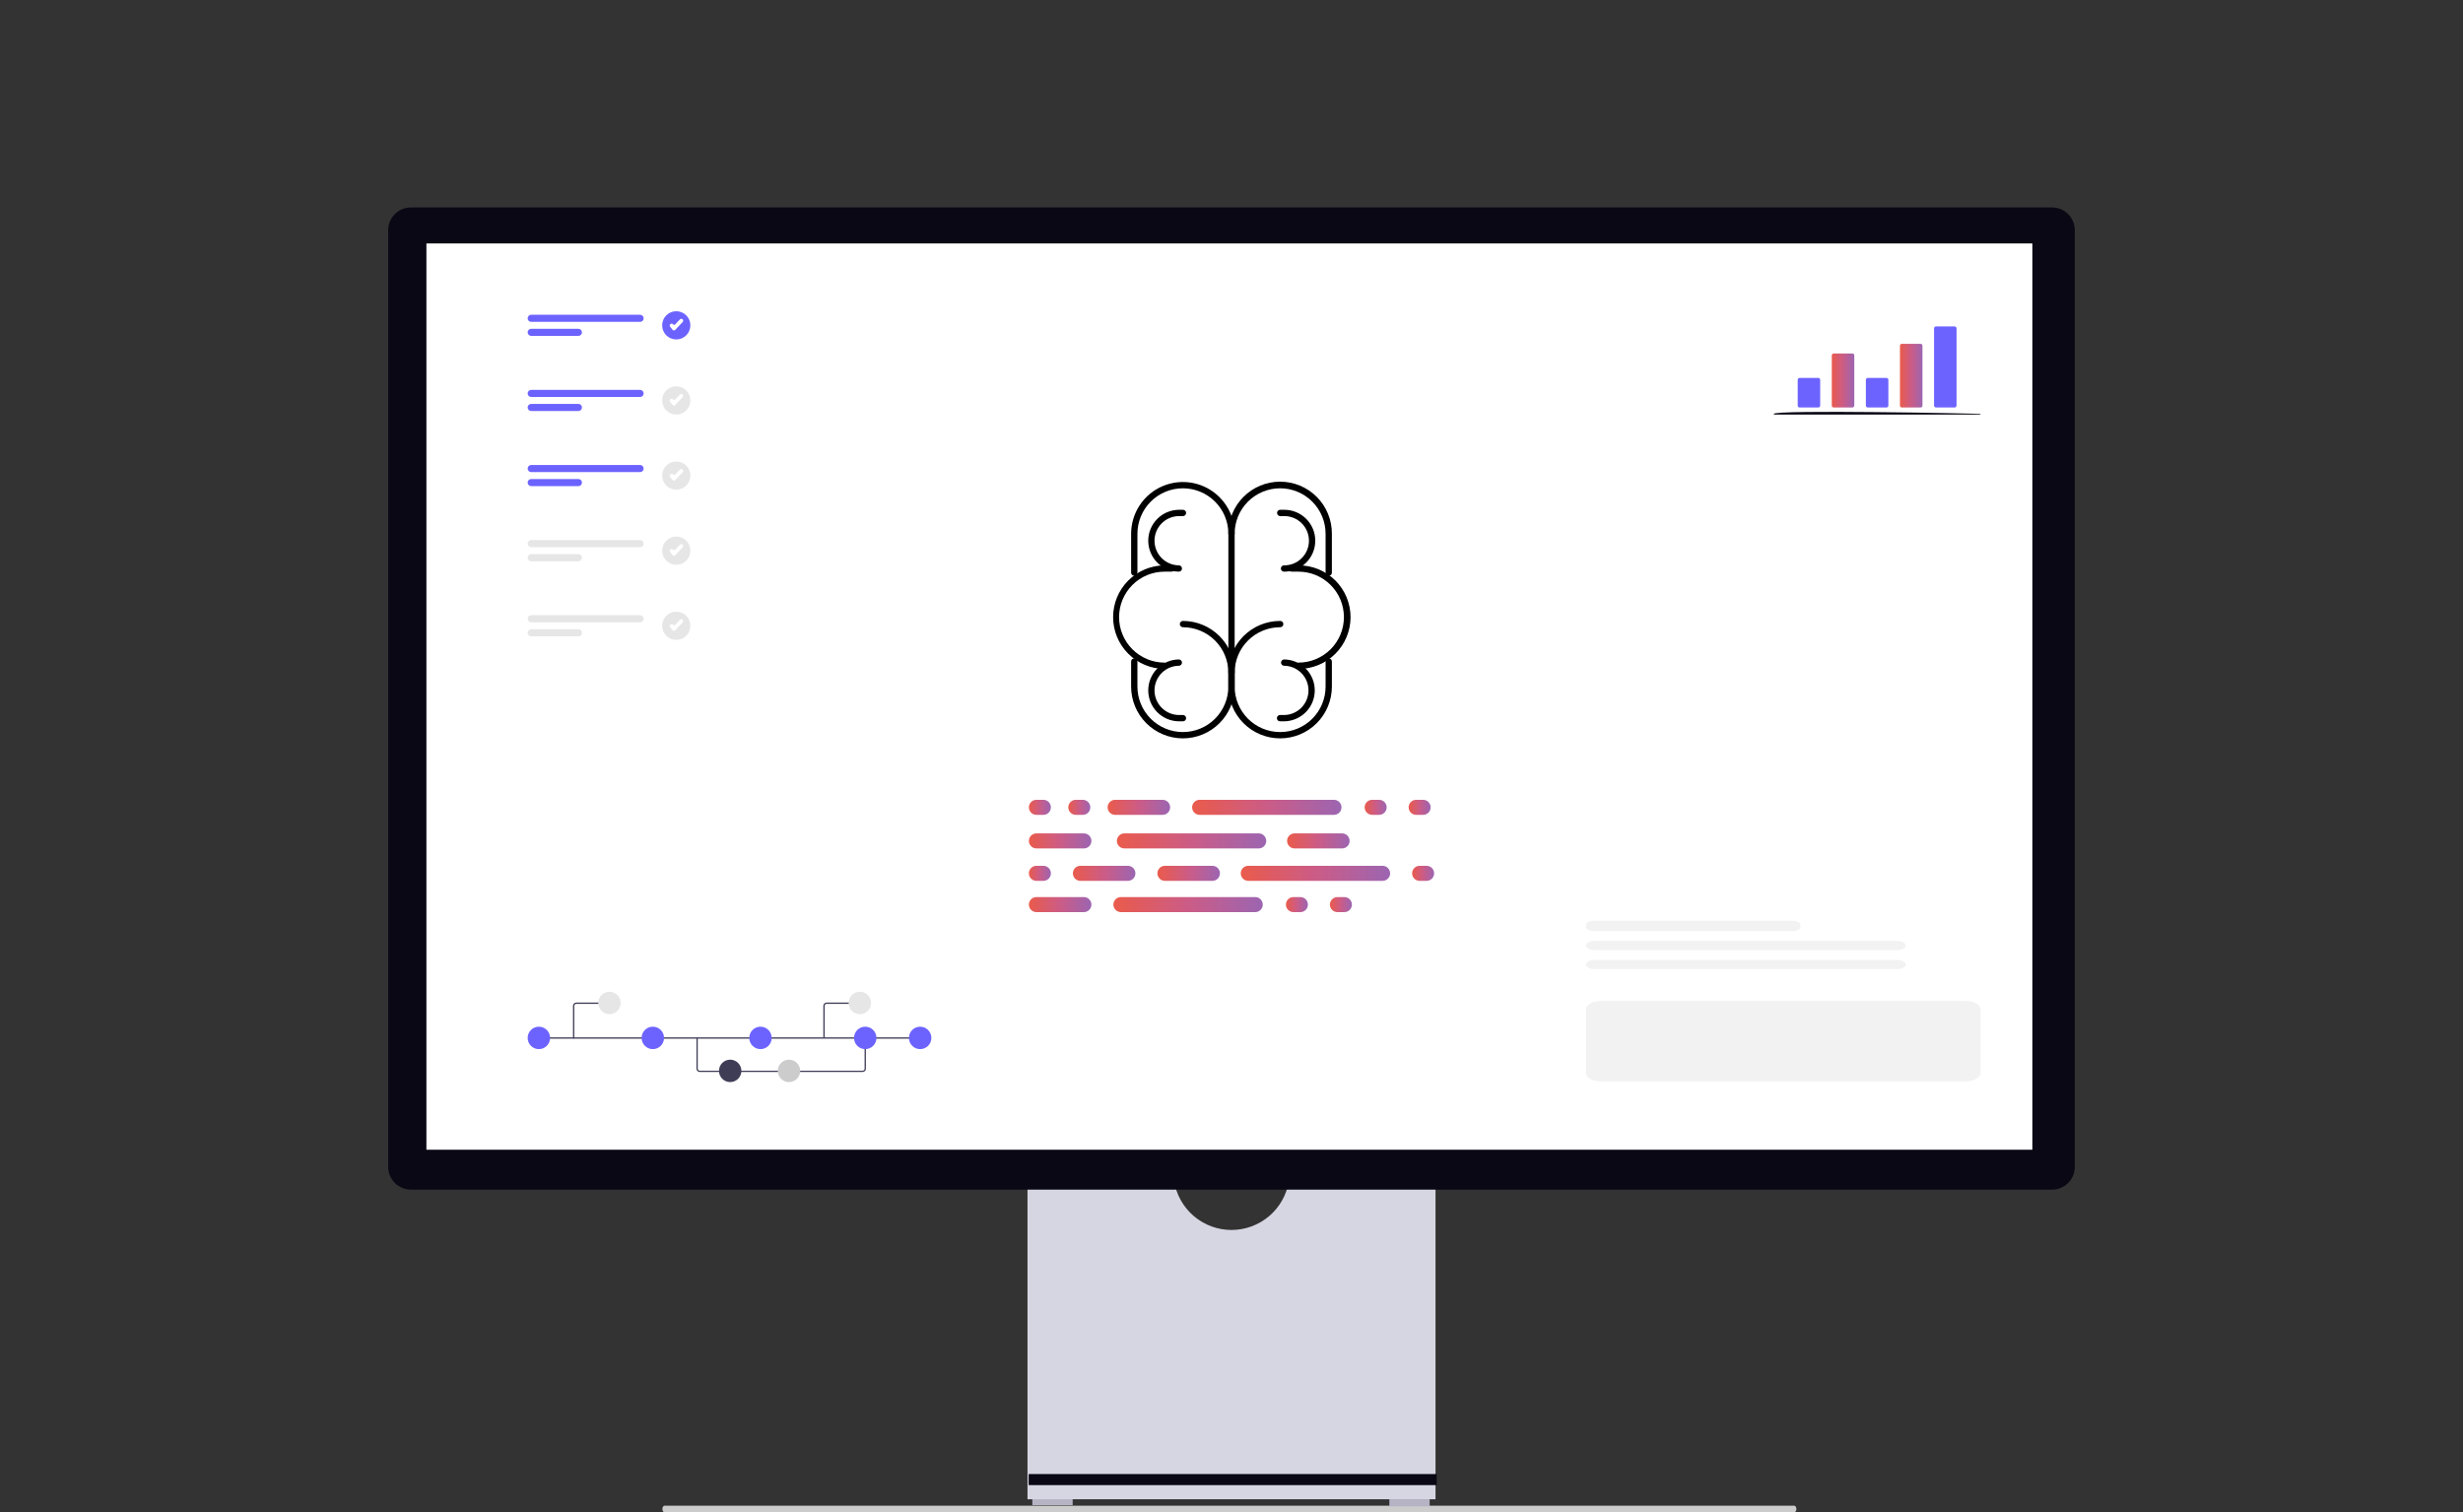 <svg width="368" height="226" viewBox="0 0 368 226" fill="none" xmlns="http://www.w3.org/2000/svg">
<rect x="0" y="0" width="368" height="226" fill="#333333" stroke="none"/>
<g clip-path="url(#clip0_1540_5249)">
<path d="M98.965 225.504C98.965 225.779 99.116 226 99.303 226H268.064C268.253 226 268.403 225.779 268.403 225.504C268.403 225.228 268.252 225.007 268.064 225.007H99.303C99.116 225.008 98.965 225.228 98.965 225.504Z" fill="#CCCCCC"/>
<path d="M160.268 223.868H154.242V224.932H160.268V223.868Z" fill="#B6B3C5"/>
<path d="M213.609 224.045H207.584V225.109H213.609V224.045Z" fill="#B6B3C5"/>
<path d="M192.566 176.537C192.23 178.567 191.185 180.412 189.616 181.743C188.047 183.074 186.057 183.805 184 183.805C181.943 183.805 179.952 183.074 178.383 181.743C176.815 180.412 175.769 178.567 175.434 176.537H153.519V224.045H214.482V176.537H192.566Z" fill="#D6D6E3"/>
<path d="M214.658 220.281H153.696V221.934H214.658V220.281Z" fill="#090814"/>
<path d="M306.601 177.778H61.399C60.498 177.777 59.634 177.419 58.996 176.782C58.359 176.144 58.001 175.28 58 174.379V34.4C58.001 33.498 58.359 32.634 58.996 31.997C59.634 31.36 60.498 31.001 61.399 31H306.601C307.502 31.001 308.366 31.36 309.003 31.997C309.641 32.634 309.999 33.498 310 34.4V174.379C309.999 175.28 309.641 176.144 309.003 176.782C308.366 177.419 307.502 177.777 306.601 177.778Z" fill="#090814"/>
<path d="M303.66 36.381H63.71V171.814H303.66V36.381Z" fill="white"/>
<path d="M191.265 110.34C190.249 110.34 189.243 110.14 188.305 109.751C187.366 109.362 186.513 108.792 185.795 108.074C185.077 107.355 184.507 106.502 184.119 105.563C183.73 104.624 183.53 103.618 183.53 102.602V100.527C183.53 98.475 184.345 96.508 185.796 95.057C187.246 93.606 189.213 92.791 191.265 92.791C191.327 92.789 191.39 92.8 191.448 92.823C191.507 92.846 191.56 92.88 191.605 92.924C191.65 92.968 191.686 93.02 191.71 93.078C191.735 93.136 191.747 93.198 191.747 93.261C191.747 93.324 191.735 93.386 191.71 93.444C191.686 93.502 191.65 93.555 191.605 93.598C191.56 93.642 191.507 93.677 191.448 93.7C191.39 93.722 191.327 93.733 191.265 93.732C189.463 93.732 187.735 94.448 186.461 95.722C185.187 96.996 184.471 98.725 184.471 100.527V102.602C184.471 104.404 185.187 106.133 186.461 107.407C187.735 108.682 189.463 109.398 191.265 109.398C193.067 109.398 194.795 108.682 196.069 107.407C197.343 106.133 198.058 104.404 198.058 102.602V98.867C198.057 98.804 198.068 98.741 198.091 98.683C198.113 98.624 198.148 98.571 198.192 98.526C198.236 98.481 198.288 98.445 198.346 98.421C198.404 98.396 198.466 98.384 198.529 98.384C198.592 98.384 198.654 98.396 198.712 98.421C198.769 98.445 198.822 98.481 198.866 98.526C198.91 98.571 198.944 98.624 198.967 98.683C198.99 98.741 199.001 98.804 198.999 98.867V102.602C198.999 103.618 198.799 104.624 198.411 105.563C198.022 106.502 197.452 107.355 196.734 108.074C196.016 108.792 195.163 109.362 194.225 109.751C193.286 110.14 192.281 110.34 191.265 110.34Z" fill="black"/>
<path d="M176.737 110.34C175.721 110.34 174.715 110.139 173.776 109.751C172.838 109.362 171.985 108.792 171.267 108.073C170.549 107.355 169.979 106.501 169.59 105.563C169.202 104.624 169.002 103.618 169.002 102.602V98.866C169 98.803 169.011 98.741 169.034 98.682C169.057 98.624 169.092 98.57 169.135 98.525C169.179 98.48 169.232 98.445 169.29 98.42C169.348 98.396 169.41 98.383 169.473 98.383C169.535 98.383 169.598 98.396 169.655 98.42C169.713 98.445 169.766 98.48 169.81 98.525C169.853 98.57 169.888 98.624 169.911 98.682C169.934 98.741 169.945 98.803 169.943 98.866V102.602C169.943 104.404 170.659 106.132 171.933 107.407C173.207 108.681 174.935 109.397 176.736 109.397C178.538 109.397 180.266 108.681 181.54 107.407C182.814 106.132 183.53 104.404 183.53 102.602V100.527C183.53 99.635 183.354 98.751 183.013 97.927C182.671 97.102 182.171 96.353 181.54 95.722C180.909 95.091 180.16 94.59 179.336 94.249C178.512 93.907 177.629 93.732 176.737 93.732C176.614 93.728 176.497 93.677 176.412 93.59C176.326 93.502 176.278 93.384 176.278 93.261C176.278 93.138 176.326 93.02 176.412 92.933C176.497 92.845 176.614 92.794 176.737 92.79C178.788 92.791 180.755 93.606 182.205 95.057C183.656 96.507 184.471 98.475 184.471 100.527V102.602C184.471 103.618 184.271 104.624 183.882 105.563C183.494 106.501 182.924 107.354 182.206 108.073C181.488 108.792 180.635 109.362 179.697 109.75C178.758 110.139 177.752 110.34 176.737 110.34Z" fill="black"/>
<path d="M198.528 86.05C198.403 86.05 198.283 86 198.195 85.912C198.107 85.824 198.057 85.704 198.057 85.579V79.767C198.057 77.964 197.341 76.236 196.067 74.962C194.793 73.687 193.065 72.971 191.264 72.971C189.462 72.971 187.734 73.687 186.46 74.962C185.186 76.236 184.47 77.964 184.47 79.767C184.472 79.829 184.461 79.892 184.438 79.951C184.415 80.009 184.381 80.062 184.337 80.107C184.293 80.152 184.241 80.188 184.183 80.213C184.125 80.237 184.063 80.249 184 80.249C183.937 80.249 183.875 80.237 183.817 80.213C183.759 80.188 183.707 80.152 183.663 80.107C183.619 80.062 183.585 80.009 183.562 79.951C183.539 79.892 183.528 79.829 183.529 79.767C183.523 78.746 183.718 77.735 184.104 76.791C184.49 75.846 185.058 74.988 185.777 74.264C186.496 73.54 187.351 72.966 188.292 72.574C189.234 72.182 190.244 71.981 191.264 71.981C192.284 71.981 193.293 72.182 194.235 72.574C195.177 72.966 196.031 73.54 196.75 74.264C197.469 74.988 198.038 75.846 198.423 76.791C198.809 77.735 199.005 78.746 198.998 79.767V85.579C198.998 85.704 198.948 85.824 198.86 85.912C198.772 86 198.653 86.05 198.528 86.05Z" fill="black"/>
<path d="M184.001 100.997C183.876 100.997 183.757 100.948 183.669 100.859C183.58 100.771 183.531 100.651 183.531 100.527V79.767C183.531 77.964 182.815 76.236 181.541 74.962C180.267 73.687 178.539 72.971 176.737 72.971C174.935 72.971 173.208 73.687 171.933 74.962C170.659 76.236 169.944 77.964 169.944 79.767V85.579C169.941 85.702 169.89 85.819 169.802 85.904C169.714 85.99 169.596 86.038 169.473 86.038C169.351 86.038 169.233 85.99 169.145 85.904C169.057 85.819 169.006 85.702 169.003 85.579V79.767C169.003 78.237 169.457 76.741 170.307 75.469C171.156 74.196 172.364 73.205 173.777 72.619C175.191 72.034 176.746 71.88 178.246 72.179C179.746 72.477 181.124 73.214 182.206 74.296C182.927 75.013 183.498 75.865 183.887 76.804C184.275 77.743 184.474 78.75 184.471 79.767V100.527C184.471 100.651 184.422 100.771 184.334 100.859C184.246 100.948 184.126 100.997 184.001 100.997Z" fill="black"/>
<path d="M194.004 99.96C193.941 99.961 193.879 99.95 193.82 99.927C193.762 99.904 193.708 99.87 193.663 99.826C193.618 99.782 193.582 99.73 193.558 99.672C193.534 99.614 193.521 99.552 193.521 99.489C193.521 99.426 193.534 99.364 193.558 99.306C193.582 99.248 193.618 99.196 193.663 99.152C193.708 99.108 193.762 99.074 193.82 99.051C193.879 99.028 193.941 99.017 194.004 99.019C195.806 99.019 197.533 98.303 198.808 97.028C200.082 95.754 200.797 94.025 200.797 92.223C200.797 90.421 200.082 88.692 198.808 87.418C197.533 86.144 195.806 85.428 194.004 85.428H192.966C192.844 85.424 192.727 85.373 192.641 85.285C192.556 85.198 192.508 85.08 192.508 84.957C192.508 84.834 192.556 84.716 192.641 84.629C192.727 84.541 192.844 84.49 192.966 84.487H194.004C195.024 84.48 196.035 84.675 196.979 85.061C197.923 85.447 198.781 86.016 199.505 86.735C200.228 87.454 200.802 88.309 201.194 89.251C201.586 90.193 201.788 91.203 201.788 92.223C201.788 93.243 201.586 94.253 201.194 95.195C200.802 96.137 200.228 96.992 199.505 97.711C198.781 98.43 197.923 98.999 196.979 99.385C196.035 99.771 195.024 99.966 194.004 99.96Z" fill="black"/>
<path d="M191.857 85.427C191.794 85.429 191.732 85.418 191.673 85.395C191.615 85.372 191.561 85.338 191.516 85.294C191.471 85.25 191.436 85.198 191.411 85.14C191.387 85.082 191.374 85.02 191.374 84.957C191.374 84.894 191.387 84.832 191.411 84.774C191.436 84.716 191.471 84.663 191.516 84.62C191.561 84.576 191.615 84.541 191.673 84.519C191.732 84.496 191.794 84.485 191.857 84.486C192.343 84.491 192.825 84.399 193.276 84.216C193.726 84.033 194.136 83.762 194.481 83.42C194.827 83.078 195.101 82.671 195.288 82.222C195.475 81.773 195.572 81.291 195.572 80.805C195.572 80.319 195.475 79.837 195.288 79.388C195.101 78.939 194.827 78.532 194.481 78.189C194.136 77.847 193.726 77.577 193.276 77.394C192.825 77.211 192.343 77.119 191.857 77.123H191.264C191.141 77.12 191.025 77.069 190.939 76.981C190.854 76.893 190.806 76.775 190.806 76.653C190.806 76.53 190.854 76.412 190.939 76.324C191.025 76.236 191.141 76.186 191.264 76.182H191.857C192.467 76.177 193.072 76.293 193.637 76.523C194.202 76.753 194.716 77.093 195.149 77.523C195.583 77.952 195.926 78.464 196.161 79.027C196.396 79.59 196.516 80.195 196.516 80.805C196.516 81.415 196.396 82.019 196.161 82.583C195.926 83.146 195.583 83.657 195.149 84.087C194.716 84.517 194.202 84.856 193.637 85.087C193.072 85.317 192.467 85.432 191.857 85.427Z" fill="black"/>
<path d="M191.857 107.793H191.264C191.201 107.795 191.139 107.784 191.08 107.761C191.022 107.738 190.968 107.703 190.923 107.659C190.878 107.616 190.843 107.563 190.818 107.505C190.794 107.447 190.781 107.385 190.781 107.322C190.781 107.26 190.794 107.197 190.818 107.139C190.843 107.082 190.878 107.029 190.923 106.985C190.968 106.941 191.022 106.907 191.08 106.884C191.139 106.861 191.201 106.85 191.264 106.852H191.857C192.827 106.843 193.754 106.451 194.437 105.762C195.12 105.072 195.503 104.141 195.503 103.17C195.503 102.2 195.12 101.269 194.437 100.579C193.754 99.89 192.827 99.498 191.857 99.489C191.734 99.486 191.618 99.435 191.532 99.347C191.446 99.259 191.399 99.141 191.399 99.018C191.399 98.896 191.446 98.778 191.532 98.69C191.618 98.602 191.734 98.551 191.857 98.548C193.076 98.558 194.242 99.049 195.1 99.915C195.958 100.781 196.44 101.951 196.44 103.17C196.44 104.39 195.958 105.56 195.1 106.426C194.242 107.291 193.076 107.783 191.857 107.793Z" fill="black"/>
<path d="M173.997 99.96C171.954 99.947 169.999 99.126 168.559 97.676C167.12 96.227 166.312 94.266 166.312 92.223C166.312 90.18 167.12 88.219 168.559 86.77C169.999 85.32 171.954 84.499 173.997 84.487H175.034C175.097 84.485 175.159 84.496 175.218 84.519C175.276 84.542 175.33 84.576 175.375 84.62C175.42 84.664 175.455 84.716 175.48 84.774C175.504 84.832 175.517 84.894 175.517 84.957C175.517 85.02 175.504 85.082 175.48 85.14C175.455 85.198 175.42 85.25 175.375 85.294C175.33 85.338 175.276 85.372 175.218 85.395C175.159 85.418 175.097 85.429 175.034 85.428H173.997C172.195 85.428 170.467 86.144 169.193 87.418C167.919 88.692 167.203 90.421 167.203 92.223C167.203 94.025 167.919 95.754 169.193 97.028C170.467 98.303 172.195 99.019 173.997 99.019C174.119 99.022 174.236 99.073 174.321 99.161C174.407 99.249 174.455 99.366 174.455 99.489C174.455 99.612 174.407 99.73 174.321 99.818C174.236 99.906 174.119 99.957 173.997 99.96Z" fill="black"/>
<path d="M176.144 85.427C174.925 85.417 173.759 84.926 172.901 84.06C172.042 83.194 171.561 82.024 171.561 80.805C171.561 79.585 172.042 78.415 172.901 77.55C173.759 76.684 174.925 76.192 176.144 76.182H176.737C176.799 76.181 176.862 76.192 176.92 76.215C176.979 76.237 177.032 76.272 177.077 76.316C177.122 76.36 177.158 76.412 177.182 76.47C177.207 76.528 177.219 76.59 177.219 76.653C177.219 76.716 177.207 76.778 177.182 76.836C177.158 76.894 177.122 76.946 177.077 76.99C177.032 77.034 176.979 77.068 176.92 77.091C176.862 77.114 176.799 77.125 176.737 77.123H176.144C175.173 77.132 174.246 77.524 173.563 78.214C172.88 78.903 172.497 79.834 172.497 80.805C172.497 81.775 172.88 82.707 173.563 83.396C174.246 84.085 175.173 84.477 176.144 84.486C176.266 84.489 176.383 84.54 176.468 84.628C176.554 84.716 176.602 84.834 176.602 84.957C176.602 85.079 176.554 85.197 176.468 85.285C176.383 85.373 176.266 85.424 176.144 85.427Z" fill="black"/>
<path d="M176.737 107.793H176.144C174.925 107.783 173.759 107.291 172.901 106.426C172.042 105.56 171.561 104.39 171.561 103.17C171.561 101.951 172.042 100.781 172.901 99.915C173.759 99.049 174.925 98.558 176.144 98.548C176.266 98.551 176.383 98.602 176.468 98.69C176.554 98.778 176.602 98.896 176.602 99.018C176.602 99.141 176.554 99.259 176.468 99.347C176.383 99.435 176.266 99.486 176.144 99.489C175.173 99.498 174.246 99.89 173.563 100.579C172.88 101.269 172.497 102.2 172.497 103.17C172.497 104.141 172.88 105.072 173.563 105.762C174.246 106.451 175.173 106.843 176.144 106.852H176.737C176.799 106.85 176.862 106.861 176.92 106.884C176.979 106.907 177.032 106.941 177.077 106.985C177.122 107.029 177.158 107.082 177.182 107.139C177.207 107.197 177.219 107.26 177.219 107.322C177.219 107.385 177.207 107.447 177.182 107.505C177.158 107.563 177.122 107.616 177.077 107.659C177.032 107.703 176.979 107.738 176.92 107.761C176.862 107.784 176.799 107.795 176.737 107.793Z" fill="black"/>
<path d="M173.707 119.522H166.615C165.994 119.522 165.49 120.026 165.49 120.647C165.49 121.268 165.994 121.771 166.615 121.771H173.707C174.328 121.771 174.832 121.268 174.832 120.647C174.832 120.026 174.328 119.522 173.707 119.522Z" fill="url(#paint0_linear_1540_5249)"/>
<path d="M206.056 119.522H205.018C204.397 119.522 203.894 120.026 203.894 120.647C203.894 121.268 204.397 121.771 205.018 121.771H206.056C206.677 121.771 207.18 121.268 207.18 120.647C207.18 120.026 206.677 119.522 206.056 119.522Z" fill="url(#paint1_linear_1540_5249)"/>
<path d="M212.629 119.522H211.591C210.97 119.522 210.467 120.026 210.467 120.647C210.467 121.268 210.97 121.771 211.591 121.771H212.629C213.25 121.771 213.753 121.268 213.753 120.647C213.753 120.026 213.25 119.522 212.629 119.522Z" fill="url(#paint2_linear_1540_5249)"/>
<path d="M199.309 119.522H179.243C178.622 119.522 178.118 120.026 178.118 120.647C178.118 121.268 178.622 121.771 179.243 121.771H199.309C199.93 121.771 200.433 121.268 200.433 120.647C200.433 120.026 199.93 119.522 199.309 119.522Z" fill="url(#paint3_linear_1540_5249)"/>
<path d="M161.945 134.057H154.852C154.231 134.057 153.728 134.561 153.728 135.182C153.728 135.803 154.231 136.306 154.852 136.306H161.945C162.565 136.306 163.069 135.803 163.069 135.182C163.069 134.561 162.565 134.057 161.945 134.057Z" fill="url(#paint4_linear_1540_5249)"/>
<path d="M194.293 134.057H193.255C192.634 134.057 192.131 134.561 192.131 135.182C192.131 135.803 192.634 136.306 193.255 136.306H194.293C194.914 136.306 195.417 135.803 195.417 135.182C195.417 134.561 194.914 134.057 194.293 134.057Z" fill="url(#paint5_linear_1540_5249)"/>
<path d="M200.866 134.057H199.828C199.207 134.057 198.704 134.561 198.704 135.182C198.704 135.803 199.207 136.306 199.828 136.306H200.866C201.487 136.306 201.991 135.803 201.991 135.182C201.991 134.561 201.487 134.057 200.866 134.057Z" fill="url(#paint6_linear_1540_5249)"/>
<path d="M187.546 134.057H167.48C166.859 134.057 166.355 134.561 166.355 135.182C166.355 135.803 166.859 136.306 167.48 136.306H187.546C188.167 136.306 188.671 135.803 188.671 135.182C188.671 134.561 188.167 134.057 187.546 134.057Z" fill="url(#paint7_linear_1540_5249)"/>
<path d="M200.521 124.54H193.428C192.807 124.54 192.304 125.044 192.304 125.665C192.304 126.286 192.807 126.789 193.428 126.789H200.521C201.142 126.789 201.645 126.286 201.645 125.665C201.645 125.044 201.142 124.54 200.521 124.54Z" fill="url(#paint8_linear_1540_5249)"/>
<path d="M161.945 124.54H154.852C154.231 124.54 153.728 125.044 153.728 125.665C153.728 126.286 154.231 126.789 154.852 126.789H161.945C162.565 126.789 163.069 126.286 163.069 125.665C163.069 125.044 162.565 124.54 161.945 124.54Z" fill="url(#paint9_linear_1540_5249)"/>
<path d="M155.89 119.522H154.852C154.231 119.522 153.728 120.026 153.728 120.647C153.728 121.268 154.231 121.771 154.852 121.771H155.89C156.511 121.771 157.014 121.268 157.014 120.647C157.014 120.026 156.511 119.522 155.89 119.522Z" fill="url(#paint10_linear_1540_5249)"/>
<path d="M155.89 129.385H154.852C154.231 129.385 153.728 129.889 153.728 130.51C153.728 131.131 154.231 131.635 154.852 131.635H155.89C156.511 131.635 157.014 131.131 157.014 130.51C157.014 129.889 156.511 129.385 155.89 129.385Z" fill="url(#paint11_linear_1540_5249)"/>
<path d="M188.066 124.54H167.999C167.378 124.54 166.875 125.044 166.875 125.665C166.875 126.286 167.378 126.789 167.999 126.789H188.066C188.687 126.789 189.19 126.286 189.19 125.665C189.19 125.044 188.687 124.54 188.066 124.54Z" fill="url(#paint12_linear_1540_5249)"/>
<path d="M181.147 129.385H174.054C173.433 129.385 172.93 129.889 172.93 130.51C172.93 131.131 173.433 131.635 174.054 131.635H181.147C181.768 131.635 182.271 131.131 182.271 130.51C182.271 129.889 181.768 129.385 181.147 129.385Z" fill="url(#paint13_linear_1540_5249)"/>
<path d="M168.518 129.385H161.425C160.804 129.385 160.301 129.889 160.301 130.51C160.301 131.131 160.804 131.635 161.425 131.635H168.518C169.139 131.635 169.642 131.131 169.642 130.51C169.642 129.889 169.139 129.385 168.518 129.385Z" fill="url(#paint14_linear_1540_5249)"/>
<path d="M161.779 119.522H160.742C160.121 119.522 159.617 120.026 159.617 120.647C159.617 121.268 160.121 121.771 160.742 121.771H161.779C162.4 121.771 162.904 121.268 162.904 120.647C162.904 120.026 162.4 119.522 161.779 119.522Z" fill="url(#paint15_linear_1540_5249)"/>
<path d="M213.149 129.385H212.111C211.49 129.385 210.986 129.889 210.986 130.51C210.986 131.131 211.49 131.635 212.111 131.635H213.149C213.77 131.635 214.273 131.131 214.273 130.51C214.273 129.889 213.77 129.385 213.149 129.385Z" fill="url(#paint16_linear_1540_5249)"/>
<path d="M206.575 129.385H186.508C185.887 129.385 185.384 129.889 185.384 130.51C185.384 131.131 185.887 131.635 186.508 131.635H206.575C207.196 131.635 207.699 131.131 207.699 130.51C207.699 129.889 207.196 129.385 206.575 129.385Z" fill="url(#paint17_linear_1540_5249)"/>
<path d="M128.887 160.195H104.545C104.415 160.195 104.292 160.143 104.2 160.052C104.109 159.961 104.058 159.837 104.058 159.708V155.12H104.253V159.709C104.253 159.787 104.283 159.861 104.338 159.916C104.393 159.971 104.467 160.001 104.545 160.002H128.887C128.965 160.001 129.039 159.971 129.094 159.916C129.149 159.861 129.18 159.787 129.18 159.709V155.087H129.375V159.709C129.374 159.838 129.323 159.962 129.231 160.053C129.14 160.144 129.016 160.195 128.887 160.195Z" fill="#3F3D56"/>
<path d="M137.711 155.022H80.509V155.217H137.711V155.022Z" fill="#3F3D56"/>
<path d="M80.513 156.78C81.439 156.78 82.189 156.03 82.189 155.104C82.189 154.179 81.439 153.428 80.513 153.428C79.588 153.428 78.838 154.179 78.838 155.104C78.838 156.03 79.588 156.78 80.513 156.78Z" fill="#6C63FF"/>
<path d="M97.541 156.78C98.466 156.78 99.216 156.03 99.216 155.104C99.216 154.179 98.466 153.428 97.541 153.428C96.615 153.428 95.865 154.179 95.865 155.104C95.865 156.03 96.615 156.78 97.541 156.78Z" fill="#6C63FF"/>
<path d="M109.097 161.707C110.023 161.707 110.773 160.957 110.773 160.031C110.773 159.105 110.023 158.355 109.097 158.355C108.172 158.355 107.422 159.105 107.422 160.031C107.422 160.957 108.172 161.707 109.097 161.707Z" fill="#3F3D56"/>
<path d="M117.883 161.707C118.808 161.707 119.558 160.957 119.558 160.031C119.558 159.105 118.808 158.355 117.883 158.355C116.957 158.355 116.207 159.105 116.207 160.031C116.207 160.957 116.957 161.707 117.883 161.707Z" fill="#CCCCCC"/>
<path d="M113.626 156.78C114.551 156.78 115.301 156.03 115.301 155.104C115.301 154.179 114.551 153.428 113.626 153.428C112.7 153.428 111.95 154.179 111.95 155.104C111.95 156.03 112.7 156.78 113.626 156.78Z" fill="#6C63FF"/>
<path d="M137.481 156.78C138.407 156.78 139.157 156.03 139.157 155.104C139.157 154.179 138.407 153.428 137.481 153.428C136.556 153.428 135.806 154.179 135.806 155.104C135.806 156.03 136.556 156.78 137.481 156.78Z" fill="#6C63FF"/>
<path d="M129.276 156.78C130.202 156.78 130.952 156.03 130.952 155.104C130.952 154.179 130.202 153.428 129.276 153.428C128.351 153.428 127.601 154.179 127.601 155.104C127.601 156.03 128.351 156.78 129.276 156.78Z" fill="#6C63FF"/>
<path d="M85.71 155.217C85.684 155.217 85.659 155.207 85.641 155.189C85.623 155.17 85.612 155.145 85.612 155.12V150.31C85.612 150.181 85.664 150.057 85.755 149.966C85.846 149.874 85.97 149.823 86.099 149.823H90.841C90.867 149.823 90.892 149.833 90.91 149.851C90.928 149.87 90.939 149.894 90.939 149.92C90.939 149.946 90.928 149.971 90.91 149.989C90.892 150.007 90.867 150.018 90.841 150.018H86.101C86.023 150.018 85.949 150.049 85.894 150.103C85.839 150.158 85.808 150.233 85.808 150.31V155.12C85.808 155.146 85.798 155.171 85.78 155.189C85.762 155.207 85.737 155.217 85.711 155.217L85.71 155.217Z" fill="#3F3D56"/>
<path d="M91.063 151.56C91.989 151.56 92.739 150.809 92.739 149.884C92.739 148.958 91.989 148.208 91.063 148.208C90.138 148.208 89.388 148.958 89.388 149.884C89.388 150.809 90.138 151.56 91.063 151.56Z" fill="#E6E6E6"/>
<path d="M123.212 155.12H123.018V150.31C123.018 150.181 123.069 150.057 123.16 149.966C123.252 149.874 123.375 149.823 123.505 149.823H128.246V150.018H123.506C123.429 150.018 123.354 150.049 123.299 150.103C123.245 150.158 123.214 150.233 123.214 150.31L123.212 155.12Z" fill="#3F3D56"/>
<path d="M128.47 151.56C129.395 151.56 130.145 150.809 130.145 149.884C130.145 148.958 129.395 148.208 128.47 148.208C127.544 148.208 126.794 148.958 126.794 149.884C126.794 150.809 127.544 151.56 128.47 151.56Z" fill="#E6E6E6"/>
<path d="M238.25 137.588C237.549 137.588 236.979 137.838 236.979 138.144V138.59C236.979 138.896 237.549 139.146 238.25 139.146H267.717C268.417 139.146 268.987 138.896 268.987 138.59V138.144C268.987 137.837 268.417 137.588 267.717 137.588H238.25Z" fill="#F2F2F2"/>
<path d="M293.628 149.57C294.89 149.57 295.914 150.122 295.914 150.8V160.375C295.914 161.054 294.889 161.606 293.628 161.606H239.266C238.004 161.606 236.979 161.053 236.979 160.375V150.801C236.979 150.122 238.005 149.57 239.266 149.57" fill="#F2F2F2"/>
<path d="M238.25 140.617C237.549 140.617 236.979 140.924 236.979 141.301C236.979 141.678 237.549 141.985 238.25 141.985H283.467C284.167 141.985 284.737 141.678 284.737 141.301C284.737 140.924 284.167 140.617 283.467 140.617H238.25Z" fill="#F2F2F2"/>
<path d="M238.25 143.457C237.549 143.457 236.979 143.764 236.979 144.14C236.979 144.517 237.549 144.824 238.25 144.824H283.467C284.167 144.824 284.737 144.517 284.737 144.14C284.737 143.764 284.167 143.457 283.467 143.457H238.25Z" fill="#F2F2F2"/>
<path d="M95.638 48.1H79.368C79.227 48.1 79.092 48.044 78.992 47.945C78.893 47.845 78.837 47.71 78.837 47.569C78.837 47.428 78.893 47.293 78.992 47.194C79.092 47.094 79.227 47.038 79.368 47.038H95.638C95.779 47.038 95.914 47.094 96.013 47.194C96.113 47.293 96.169 47.428 96.169 47.569C96.169 47.71 96.113 47.845 96.013 47.945C95.914 48.044 95.779 48.1 95.638 48.1Z" fill="#6C63FF"/>
<path d="M86.42 50.197H79.368C79.227 50.197 79.092 50.141 78.992 50.041C78.893 49.942 78.837 49.807 78.837 49.666C78.837 49.525 78.893 49.39 78.992 49.29C79.092 49.191 79.227 49.135 79.368 49.135H86.42C86.561 49.135 86.696 49.191 86.796 49.29C86.895 49.39 86.951 49.525 86.951 49.666C86.951 49.807 86.895 49.942 86.796 50.041C86.696 50.141 86.561 50.197 86.42 50.197Z" fill="#6C63FF"/>
<path d="M101.042 50.727C102.207 50.727 103.151 49.782 103.151 48.618C103.151 47.453 102.207 46.508 101.042 46.508C99.878 46.508 98.934 47.453 98.934 48.618C98.934 49.782 99.878 50.727 101.042 50.727Z" fill="#6C63FF"/>
<path d="M100.692 49.375H100.679C100.639 49.373 100.601 49.363 100.565 49.345C100.53 49.326 100.499 49.301 100.475 49.269L100.123 48.817C100.1 48.788 100.084 48.756 100.074 48.721C100.065 48.686 100.062 48.649 100.067 48.613C100.071 48.577 100.083 48.543 100.101 48.511C100.119 48.48 100.142 48.452 100.171 48.43L100.184 48.419C100.212 48.397 100.245 48.381 100.28 48.371C100.315 48.362 100.351 48.359 100.387 48.364C100.423 48.368 100.458 48.38 100.49 48.398C100.521 48.416 100.549 48.44 100.571 48.468C100.589 48.491 100.611 48.51 100.637 48.523C100.663 48.536 100.691 48.544 100.72 48.545C100.749 48.547 100.778 48.542 100.805 48.531C100.832 48.52 100.856 48.504 100.876 48.483L101.591 47.726C101.641 47.673 101.71 47.642 101.783 47.64C101.857 47.638 101.928 47.665 101.981 47.715L101.992 47.726C102.019 47.751 102.04 47.781 102.055 47.814C102.07 47.847 102.078 47.883 102.079 47.919C102.08 47.955 102.074 47.991 102.061 48.025C102.048 48.059 102.028 48.09 102.003 48.116L100.893 49.289C100.867 49.316 100.836 49.338 100.801 49.352C100.767 49.367 100.73 49.375 100.692 49.375V49.375Z" fill="white"/>
<path d="M95.638 59.325H79.368C79.227 59.325 79.092 59.269 78.992 59.169C78.893 59.07 78.837 58.935 78.837 58.794C78.837 58.653 78.893 58.518 78.992 58.418C79.092 58.319 79.227 58.263 79.368 58.263H95.638C95.779 58.263 95.914 58.319 96.013 58.418C96.113 58.518 96.169 58.653 96.169 58.794C96.169 58.935 96.113 59.07 96.013 59.169C95.914 59.269 95.779 59.325 95.638 59.325Z" fill="#6C63FF"/>
<path d="M86.42 61.422H79.368C79.227 61.422 79.092 61.366 78.992 61.267C78.893 61.167 78.837 61.032 78.837 60.891C78.837 60.75 78.893 60.615 78.992 60.515C79.092 60.416 79.227 60.36 79.368 60.36H86.42C86.561 60.36 86.696 60.416 86.796 60.515C86.895 60.615 86.951 60.75 86.951 60.891C86.951 61.032 86.895 61.167 86.796 61.267C86.696 61.366 86.561 61.422 86.42 61.422Z" fill="#6C63FF"/>
<path d="M101.042 61.952C102.207 61.952 103.151 61.008 103.151 59.843C103.151 58.678 102.207 57.733 101.042 57.733C99.878 57.733 98.934 58.678 98.934 59.843C98.934 61.008 99.878 61.952 101.042 61.952Z" fill="#E6E6E6"/>
<path d="M100.692 60.6H100.679C100.639 60.599 100.601 60.588 100.565 60.57C100.53 60.551 100.499 60.526 100.475 60.495L100.123 60.042C100.1 60.014 100.084 59.981 100.074 59.946C100.065 59.911 100.062 59.874 100.067 59.838C100.071 59.802 100.083 59.768 100.101 59.736C100.119 59.705 100.142 59.677 100.171 59.655L100.184 59.645C100.212 59.622 100.245 59.606 100.28 59.596C100.315 59.587 100.351 59.584 100.387 59.589C100.423 59.593 100.458 59.605 100.49 59.623C100.521 59.641 100.549 59.665 100.571 59.693C100.589 59.716 100.611 59.735 100.637 59.748C100.663 59.761 100.691 59.769 100.72 59.77C100.749 59.772 100.778 59.767 100.805 59.756C100.832 59.745 100.856 59.729 100.876 59.708L101.591 58.951C101.641 58.898 101.71 58.867 101.783 58.865C101.857 58.863 101.928 58.89 101.981 58.94L101.992 58.951C102.019 58.976 102.04 59.006 102.055 59.039C102.07 59.072 102.078 59.108 102.079 59.144C102.08 59.18 102.074 59.217 102.061 59.25C102.048 59.284 102.028 59.315 102.003 59.342L100.893 60.514C100.867 60.541 100.836 60.563 100.801 60.578C100.767 60.592 100.73 60.6 100.692 60.6V60.6Z" fill="white"/>
<path d="M95.638 70.549H79.368C79.227 70.549 79.092 70.494 78.992 70.394C78.893 70.294 78.837 70.159 78.837 70.018C78.837 69.878 78.893 69.743 78.992 69.643C79.092 69.543 79.227 69.487 79.368 69.487H95.638C95.779 69.487 95.914 69.543 96.013 69.643C96.113 69.743 96.169 69.878 96.169 70.018C96.169 70.159 96.113 70.294 96.013 70.394C95.914 70.494 95.779 70.549 95.638 70.549Z" fill="#6C63FF"/>
<path d="M86.42 72.647H79.368C79.227 72.647 79.092 72.591 78.992 72.491C78.893 72.391 78.837 72.256 78.837 72.116C78.837 71.975 78.893 71.84 78.992 71.74C79.092 71.64 79.227 71.585 79.368 71.585H86.42C86.561 71.585 86.696 71.64 86.796 71.74C86.895 71.84 86.951 71.975 86.951 72.116C86.951 72.256 86.895 72.391 86.796 72.491C86.696 72.591 86.561 72.647 86.42 72.647Z" fill="#6C63FF"/>
<path d="M101.042 73.176C102.207 73.176 103.151 72.232 103.151 71.067C103.151 69.902 102.207 68.957 101.042 68.957C99.878 68.957 98.934 69.902 98.934 71.067C98.934 72.232 99.878 73.176 101.042 73.176Z" fill="#E6E6E6"/>
<path d="M100.692 71.825H100.679C100.639 71.823 100.601 71.812 100.565 71.794C100.53 71.776 100.499 71.75 100.475 71.719L100.123 71.266C100.1 71.238 100.084 71.205 100.074 71.17C100.065 71.135 100.062 71.099 100.067 71.062C100.071 71.026 100.083 70.992 100.101 70.96C100.119 70.929 100.142 70.901 100.171 70.879L100.184 70.869C100.212 70.847 100.245 70.83 100.28 70.82C100.315 70.811 100.351 70.808 100.387 70.813C100.423 70.817 100.458 70.829 100.49 70.847C100.521 70.865 100.549 70.889 100.571 70.917C100.589 70.94 100.611 70.959 100.637 70.972C100.663 70.986 100.691 70.993 100.72 70.995C100.749 70.996 100.778 70.991 100.805 70.98C100.832 70.97 100.856 70.953 100.876 70.932L101.591 70.175C101.641 70.122 101.71 70.091 101.783 70.089C101.857 70.087 101.928 70.114 101.981 70.164L101.992 70.175C102.019 70.2 102.04 70.23 102.055 70.263C102.07 70.296 102.078 70.332 102.079 70.368C102.08 70.404 102.074 70.441 102.061 70.474C102.048 70.508 102.028 70.539 102.003 70.566L100.893 71.738C100.867 71.765 100.836 71.787 100.801 71.802C100.767 71.816 100.73 71.824 100.692 71.824V71.825Z" fill="white"/>
<path d="M95.638 81.774H79.368C79.227 81.774 79.092 81.718 78.992 81.619C78.893 81.519 78.837 81.384 78.837 81.243C78.837 81.102 78.893 80.967 78.992 80.868C79.092 80.768 79.227 80.712 79.368 80.712H95.638C95.779 80.712 95.914 80.768 96.013 80.868C96.113 80.967 96.169 81.102 96.169 81.243C96.169 81.384 96.113 81.519 96.013 81.619C95.914 81.718 95.779 81.774 95.638 81.774Z" fill="#E6E6E6"/>
<path d="M86.42 83.871H79.368C79.227 83.871 79.092 83.815 78.992 83.716C78.893 83.616 78.837 83.481 78.837 83.34C78.837 83.199 78.893 83.064 78.992 82.965C79.092 82.865 79.227 82.809 79.368 82.809H86.42C86.561 82.809 86.696 82.865 86.796 82.965C86.895 83.064 86.951 83.199 86.951 83.34C86.951 83.481 86.895 83.616 86.796 83.716C86.696 83.815 86.561 83.871 86.42 83.871Z" fill="#E6E6E6"/>
<path d="M101.042 84.401C102.207 84.401 103.151 83.456 103.151 82.291C103.151 81.126 102.207 80.182 101.042 80.182C99.878 80.182 98.934 81.126 98.934 82.291C98.934 83.456 99.878 84.401 101.042 84.401Z" fill="#E6E6E6"/>
<path d="M100.692 83.049H100.679C100.639 83.047 100.601 83.037 100.565 83.019C100.53 83 100.499 82.975 100.475 82.943L100.123 82.491C100.1 82.462 100.084 82.43 100.074 82.394C100.065 82.36 100.062 82.323 100.067 82.287C100.071 82.251 100.083 82.216 100.101 82.185C100.119 82.153 100.142 82.126 100.171 82.103L100.184 82.093C100.212 82.071 100.245 82.055 100.28 82.045C100.315 82.035 100.351 82.033 100.387 82.037C100.423 82.042 100.458 82.053 100.49 82.071C100.521 82.089 100.549 82.113 100.571 82.142C100.589 82.165 100.611 82.183 100.637 82.197C100.663 82.21 100.691 82.218 100.72 82.219C100.749 82.221 100.778 82.216 100.805 82.205C100.832 82.194 100.856 82.178 100.876 82.157L101.591 81.4C101.641 81.347 101.71 81.316 101.783 81.314C101.857 81.312 101.928 81.339 101.981 81.389L101.992 81.4C102.019 81.425 102.04 81.455 102.055 81.488C102.07 81.521 102.078 81.557 102.079 81.593C102.08 81.629 102.074 81.665 102.061 81.699C102.048 81.733 102.028 81.764 102.003 81.79L100.893 82.963C100.867 82.99 100.836 83.011 100.801 83.026C100.767 83.041 100.73 83.049 100.692 83.049V83.049Z" fill="white"/>
<path d="M95.638 92.999H79.368C79.227 92.999 79.092 92.943 78.992 92.843C78.893 92.744 78.837 92.609 78.837 92.468C78.837 92.327 78.893 92.192 78.992 92.092C79.092 91.993 79.227 91.936 79.368 91.936H95.638C95.779 91.936 95.914 91.993 96.013 92.092C96.113 92.192 96.169 92.327 96.169 92.468C96.169 92.609 96.113 92.744 96.013 92.843C95.914 92.943 95.779 92.999 95.638 92.999Z" fill="#E6E6E6"/>
<path d="M86.42 95.096H79.368C79.227 95.096 79.092 95.04 78.992 94.94C78.893 94.841 78.837 94.706 78.837 94.565C78.837 94.424 78.893 94.289 78.992 94.189C79.092 94.09 79.227 94.034 79.368 94.034H86.42C86.561 94.034 86.696 94.09 86.796 94.189C86.895 94.289 86.951 94.424 86.951 94.565C86.951 94.706 86.895 94.841 86.796 94.94C86.696 95.04 86.561 95.096 86.42 95.096Z" fill="#E6E6E6"/>
<path d="M101.042 95.625C102.207 95.625 103.151 94.681 103.151 93.516C103.151 92.351 102.207 91.407 101.042 91.407C99.878 91.407 98.934 92.351 98.934 93.516C98.934 94.681 99.878 95.625 101.042 95.625Z" fill="#E6E6E6"/>
<path d="M100.692 94.274H100.679C100.639 94.272 100.601 94.261 100.565 94.243C100.53 94.225 100.499 94.199 100.475 94.168L100.123 93.716C100.1 93.687 100.084 93.654 100.074 93.619C100.065 93.584 100.062 93.548 100.067 93.512C100.071 93.476 100.083 93.441 100.101 93.409C100.119 93.378 100.142 93.35 100.171 93.328L100.184 93.318C100.212 93.296 100.245 93.279 100.28 93.27C100.315 93.26 100.351 93.257 100.387 93.262C100.423 93.266 100.458 93.278 100.49 93.296C100.521 93.314 100.549 93.338 100.571 93.367C100.589 93.389 100.611 93.408 100.637 93.421C100.663 93.435 100.691 93.442 100.72 93.444C100.749 93.445 100.778 93.44 100.805 93.43C100.832 93.419 100.856 93.402 100.876 93.381L101.591 92.624C101.641 92.571 101.71 92.54 101.783 92.538C101.857 92.536 101.928 92.563 101.981 92.614L101.992 92.625C102.019 92.65 102.04 92.679 102.055 92.712C102.07 92.746 102.078 92.781 102.079 92.817C102.08 92.854 102.074 92.89 102.061 92.924C102.048 92.957 102.028 92.989 102.003 93.015L100.893 94.187C100.867 94.214 100.836 94.236 100.801 94.251C100.767 94.266 100.73 94.273 100.692 94.273V94.274Z" fill="white"/>
<path d="M295.819 61.951H265.113C265.088 61.951 265.064 61.941 265.046 61.924C265.029 61.906 265.019 61.882 265.019 61.857C265.019 61.191 295.916 61.804 295.916 61.857C295.916 61.869 295.913 61.882 295.908 61.893C295.903 61.905 295.896 61.915 295.887 61.924C295.878 61.933 295.868 61.94 295.856 61.945C295.844 61.949 295.832 61.952 295.819 61.951Z" fill="#090814"/>
<path d="M271.673 60.895H268.881C268.805 60.894 268.733 60.864 268.68 60.811C268.627 60.758 268.597 60.686 268.597 60.611V56.76C268.597 56.684 268.627 56.612 268.68 56.559C268.733 56.506 268.805 56.476 268.881 56.476H271.673C271.748 56.476 271.82 56.506 271.873 56.559C271.927 56.612 271.957 56.684 271.957 56.76V60.608C271.957 60.684 271.927 60.756 271.874 60.81C271.821 60.864 271.749 60.894 271.673 60.895Z" fill="#6C63FF"/>
<path d="M276.767 60.894H273.974C273.899 60.894 273.827 60.864 273.774 60.811C273.721 60.758 273.691 60.686 273.69 60.61V53.105C273.691 53.03 273.721 52.958 273.774 52.905C273.827 52.852 273.899 52.822 273.974 52.821H276.767C276.842 52.822 276.914 52.852 276.967 52.905C277.02 52.958 277.05 53.03 277.051 53.105V60.608C277.051 60.684 277.021 60.756 276.968 60.81C276.915 60.864 276.843 60.894 276.767 60.894Z" fill="url(#paint18_linear_1540_5249)"/>
<path d="M281.859 60.895H279.066C278.991 60.894 278.919 60.864 278.866 60.811C278.813 60.758 278.783 60.686 278.782 60.611V56.76C278.783 56.684 278.813 56.612 278.866 56.559C278.919 56.506 278.991 56.476 279.066 56.476H281.859C281.934 56.476 282.006 56.506 282.059 56.559C282.112 56.612 282.142 56.684 282.143 56.76V60.608C282.143 60.684 282.113 60.756 282.06 60.81C282.007 60.864 281.934 60.894 281.859 60.895Z" fill="#6C63FF"/>
<path d="M286.953 60.894H284.16C284.086 60.895 284.015 60.867 283.962 60.816C283.909 60.766 283.878 60.696 283.876 60.622V51.651C283.878 51.577 283.909 51.507 283.962 51.456C284.015 51.405 284.086 51.377 284.16 51.379H286.953C287.026 51.377 287.097 51.405 287.15 51.456C287.204 51.507 287.234 51.577 287.236 51.651V60.622C287.234 60.696 287.204 60.766 287.15 60.816C287.097 60.867 287.026 60.895 286.953 60.894Z" fill="url(#paint19_linear_1540_5249)"/>
<path d="M292.045 60.895H289.253C289.177 60.894 289.105 60.864 289.052 60.811C288.999 60.758 288.969 60.686 288.969 60.611V49.069C288.969 48.993 288.999 48.922 289.052 48.868C289.105 48.815 289.177 48.785 289.253 48.785H292.045C292.12 48.785 292.192 48.815 292.246 48.868C292.299 48.922 292.329 48.993 292.329 49.069V60.609C292.329 60.684 292.299 60.757 292.246 60.81C292.193 60.864 292.121 60.894 292.045 60.895Z" fill="#6C63FF"/>
</g>
<defs>
<linearGradient id="paint0_linear_1540_5249" x1="165.49" y1="120.647" x2="174.832" y2="120.647" gradientUnits="userSpaceOnUse">
<stop stop-color="#EA5B4B"/>
<stop offset="0.505" stop-color="#CB5C87"/>
<stop offset="1" stop-color="#9C65B1"/>
</linearGradient>
<linearGradient id="paint1_linear_1540_5249" x1="203.894" y1="120.647" x2="207.18" y2="120.647" gradientUnits="userSpaceOnUse">
<stop stop-color="#EA5B4B"/>
<stop offset="0.505" stop-color="#CB5C87"/>
<stop offset="1" stop-color="#9C65B1"/>
</linearGradient>
<linearGradient id="paint2_linear_1540_5249" x1="210.467" y1="120.647" x2="213.753" y2="120.647" gradientUnits="userSpaceOnUse">
<stop stop-color="#EA5B4B"/>
<stop offset="0.505" stop-color="#CB5C87"/>
<stop offset="1" stop-color="#9C65B1"/>
</linearGradient>
<linearGradient id="paint3_linear_1540_5249" x1="178.118" y1="120.647" x2="200.433" y2="120.647" gradientUnits="userSpaceOnUse">
<stop stop-color="#EA5B4B"/>
<stop offset="0.505" stop-color="#CB5C87"/>
<stop offset="1" stop-color="#9C65B1"/>
</linearGradient>
<linearGradient id="paint4_linear_1540_5249" x1="153.728" y1="135.182" x2="163.069" y2="135.182" gradientUnits="userSpaceOnUse">
<stop stop-color="#EA5B4B"/>
<stop offset="0.505" stop-color="#CB5C87"/>
<stop offset="1" stop-color="#9C65B1"/>
</linearGradient>
<linearGradient id="paint5_linear_1540_5249" x1="192.131" y1="135.182" x2="195.417" y2="135.182" gradientUnits="userSpaceOnUse">
<stop stop-color="#EA5B4B"/>
<stop offset="0.505" stop-color="#CB5C87"/>
<stop offset="1" stop-color="#9C65B1"/>
</linearGradient>
<linearGradient id="paint6_linear_1540_5249" x1="198.704" y1="135.182" x2="201.991" y2="135.182" gradientUnits="userSpaceOnUse">
<stop stop-color="#EA5B4B"/>
<stop offset="0.505" stop-color="#CB5C87"/>
<stop offset="1" stop-color="#9C65B1"/>
</linearGradient>
<linearGradient id="paint7_linear_1540_5249" x1="166.355" y1="135.182" x2="188.671" y2="135.182" gradientUnits="userSpaceOnUse">
<stop stop-color="#EA5B4B"/>
<stop offset="0.505" stop-color="#CB5C87"/>
<stop offset="1" stop-color="#9C65B1"/>
</linearGradient>
<linearGradient id="paint8_linear_1540_5249" x1="192.304" y1="125.665" x2="201.645" y2="125.665" gradientUnits="userSpaceOnUse">
<stop stop-color="#EA5B4B"/>
<stop offset="0.505" stop-color="#CB5C87"/>
<stop offset="1" stop-color="#9C65B1"/>
</linearGradient>
<linearGradient id="paint9_linear_1540_5249" x1="153.728" y1="125.665" x2="163.069" y2="125.665" gradientUnits="userSpaceOnUse">
<stop stop-color="#EA5B4B"/>
<stop offset="0.505" stop-color="#CB5C87"/>
<stop offset="1" stop-color="#9C65B1"/>
</linearGradient>
<linearGradient id="paint10_linear_1540_5249" x1="153.728" y1="120.647" x2="157.014" y2="120.647" gradientUnits="userSpaceOnUse">
<stop stop-color="#EA5B4B"/>
<stop offset="0.505" stop-color="#CB5C87"/>
<stop offset="1" stop-color="#9C65B1"/>
</linearGradient>
<linearGradient id="paint11_linear_1540_5249" x1="153.728" y1="130.51" x2="157.014" y2="130.51" gradientUnits="userSpaceOnUse">
<stop stop-color="#EA5B4B"/>
<stop offset="0.505" stop-color="#CB5C87"/>
<stop offset="1" stop-color="#9C65B1"/>
</linearGradient>
<linearGradient id="paint12_linear_1540_5249" x1="166.875" y1="125.665" x2="189.19" y2="125.665" gradientUnits="userSpaceOnUse">
<stop stop-color="#EA5B4B"/>
<stop offset="0.505" stop-color="#CB5C87"/>
<stop offset="1" stop-color="#9C65B1"/>
</linearGradient>
<linearGradient id="paint13_linear_1540_5249" x1="172.93" y1="130.51" x2="182.271" y2="130.51" gradientUnits="userSpaceOnUse">
<stop stop-color="#EA5B4B"/>
<stop offset="0.505" stop-color="#CB5C87"/>
<stop offset="1" stop-color="#9C65B1"/>
</linearGradient>
<linearGradient id="paint14_linear_1540_5249" x1="160.301" y1="130.51" x2="169.642" y2="130.51" gradientUnits="userSpaceOnUse">
<stop stop-color="#EA5B4B"/>
<stop offset="0.505" stop-color="#CB5C87"/>
<stop offset="1" stop-color="#9C65B1"/>
</linearGradient>
<linearGradient id="paint15_linear_1540_5249" x1="159.617" y1="120.647" x2="162.904" y2="120.647" gradientUnits="userSpaceOnUse">
<stop stop-color="#EA5B4B"/>
<stop offset="0.505" stop-color="#CB5C87"/>
<stop offset="1" stop-color="#9C65B1"/>
</linearGradient>
<linearGradient id="paint16_linear_1540_5249" x1="210.986" y1="130.51" x2="214.273" y2="130.51" gradientUnits="userSpaceOnUse">
<stop stop-color="#EA5B4B"/>
<stop offset="0.505" stop-color="#CB5C87"/>
<stop offset="1" stop-color="#9C65B1"/>
</linearGradient>
<linearGradient id="paint17_linear_1540_5249" x1="185.384" y1="130.51" x2="207.699" y2="130.51" gradientUnits="userSpaceOnUse">
<stop stop-color="#EA5B4B"/>
<stop offset="0.505" stop-color="#CB5C87"/>
<stop offset="1" stop-color="#9C65B1"/>
</linearGradient>
<linearGradient id="paint18_linear_1540_5249" x1="273.69" y1="56.858" x2="277.051" y2="56.858" gradientUnits="userSpaceOnUse">
<stop stop-color="#EA5B4B"/>
<stop offset="0.505" stop-color="#CB5C87"/>
<stop offset="1" stop-color="#9C65B1"/>
</linearGradient>
<linearGradient id="paint19_linear_1540_5249" x1="283.876" y1="56.137" x2="287.236" y2="56.137" gradientUnits="userSpaceOnUse">
<stop stop-color="#EA5B4B"/>
<stop offset="0.505" stop-color="#CB5C87"/>
<stop offset="1" stop-color="#9C65B1"/>
</linearGradient>
<clipPath id="clip0_1540_5249">
<rect width="252" height="195" fill="white" transform="translate(58 31)"/>
</clipPath>
</defs>
</svg>
